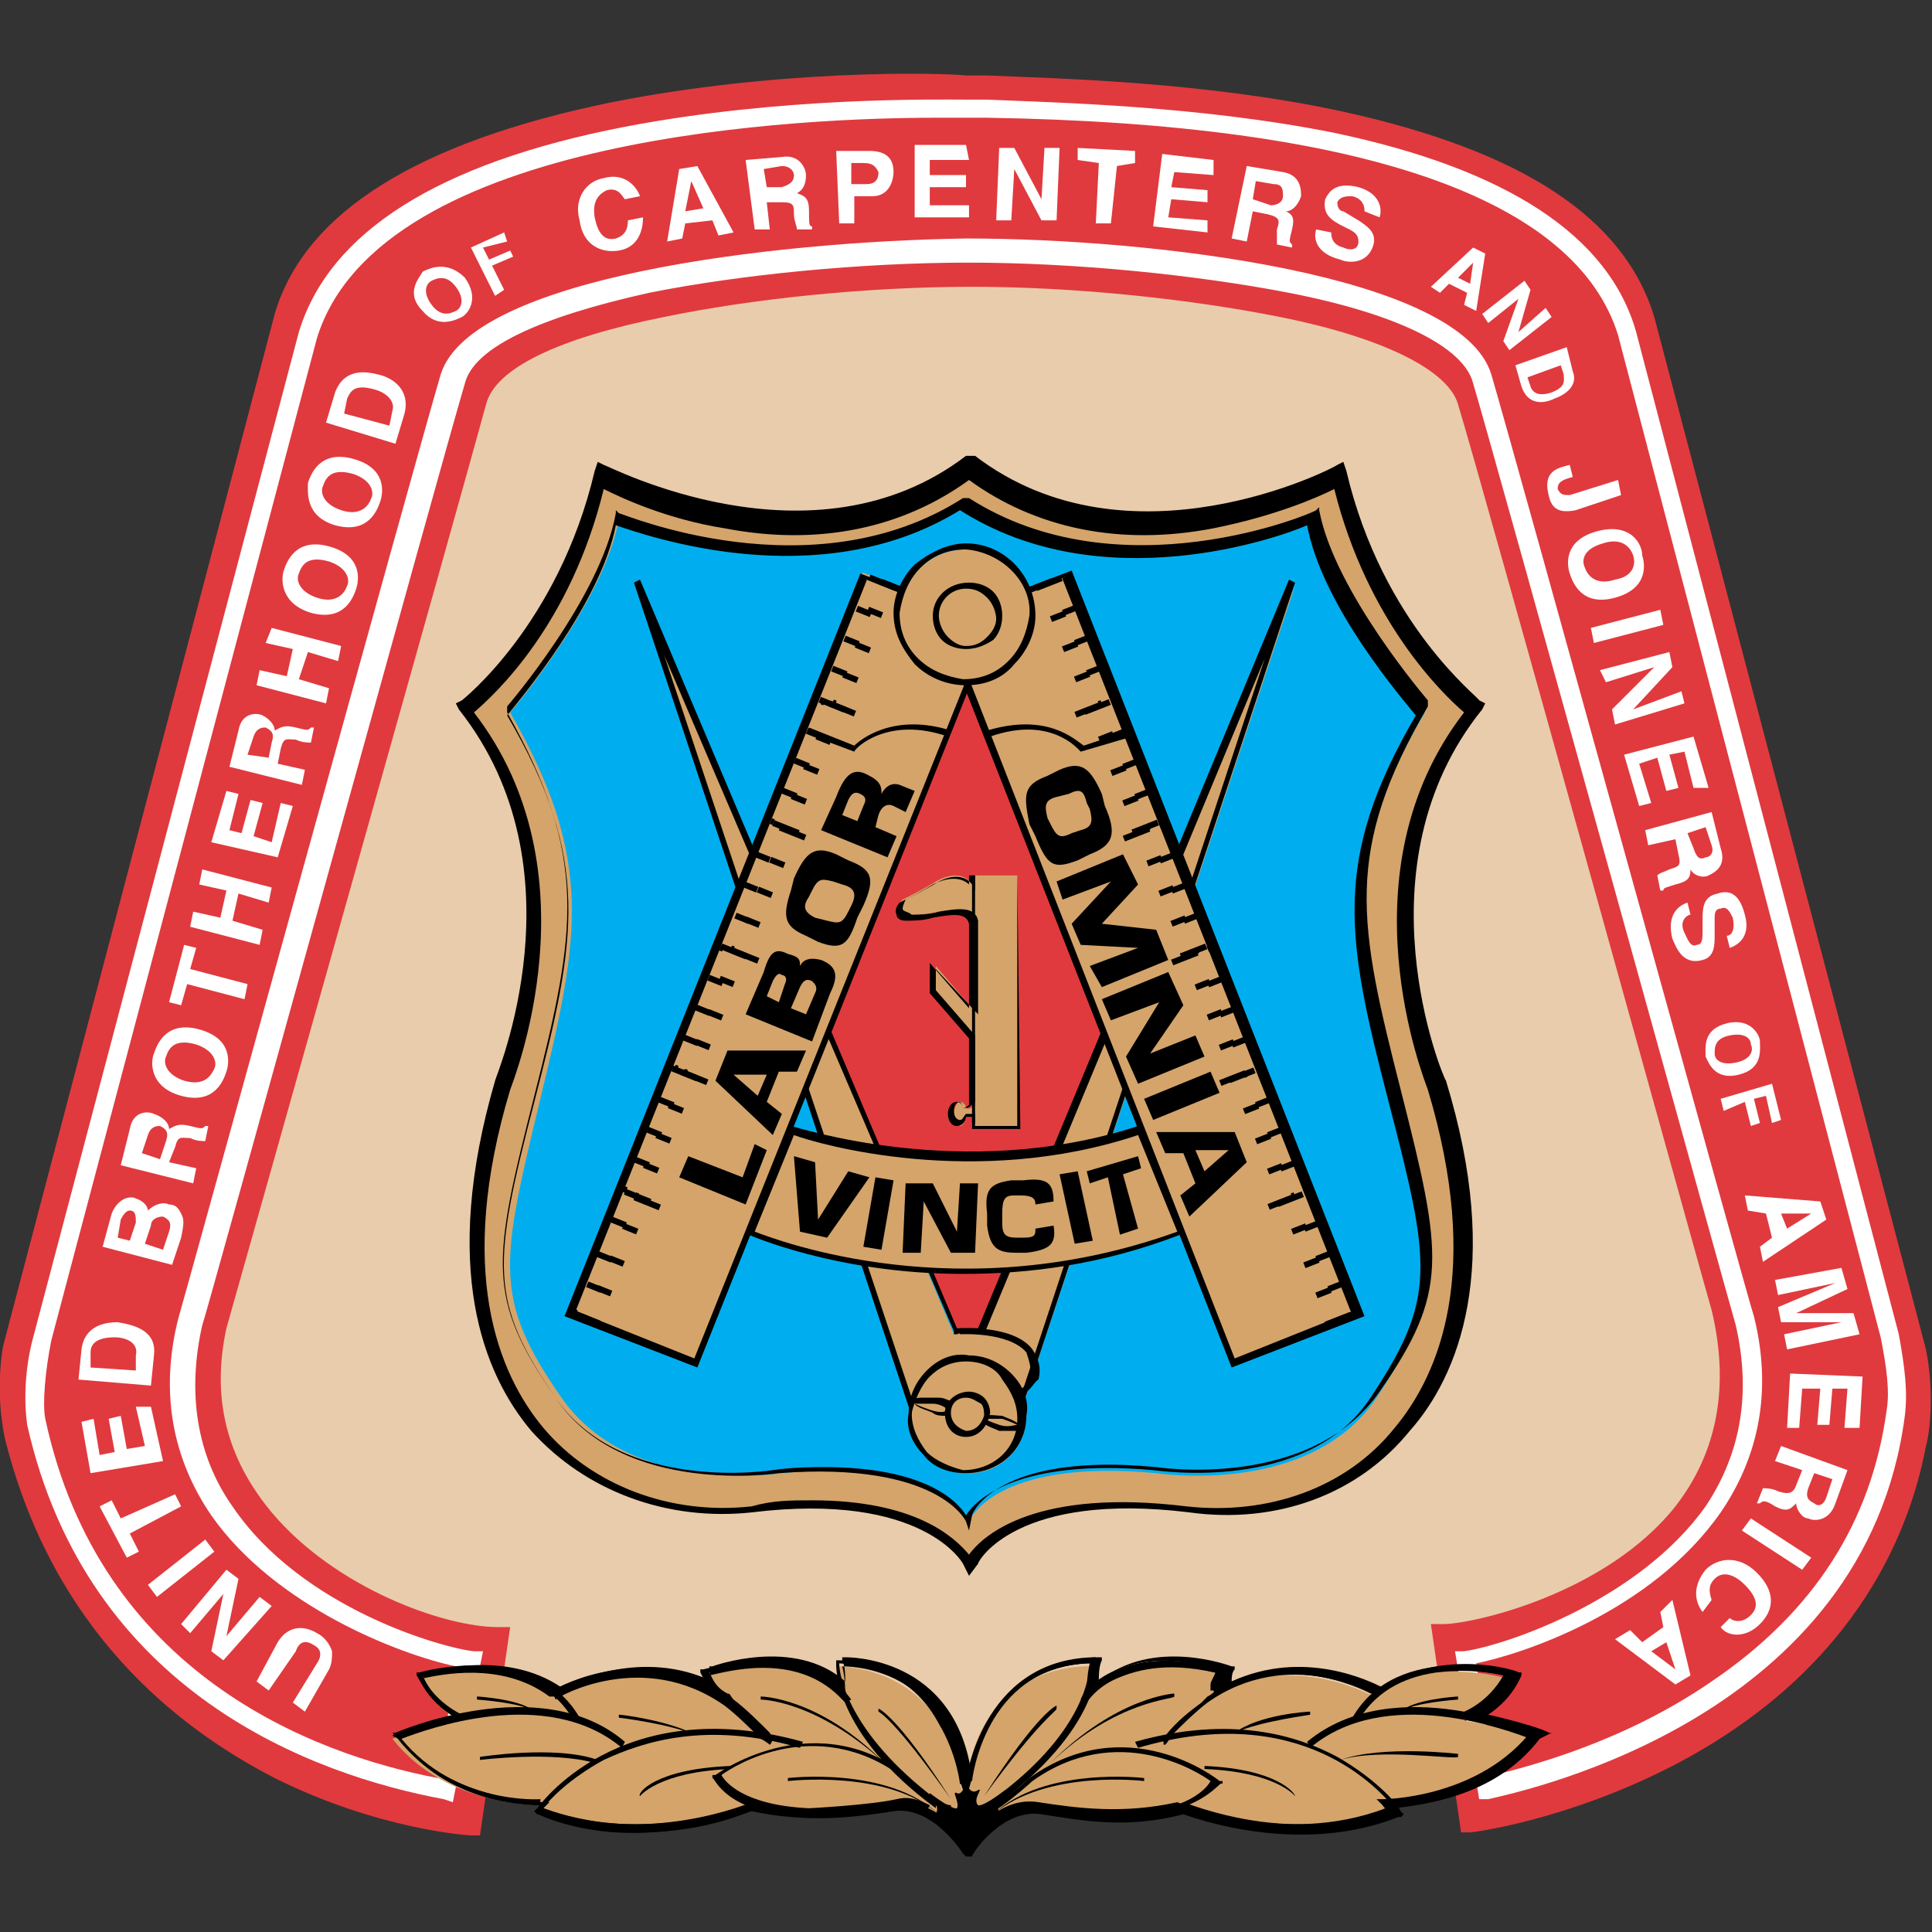 <?xml version="1.0" encoding="UTF-8"?> <svg xmlns="http://www.w3.org/2000/svg" xmlns:xlink="http://www.w3.org/1999/xlink" version="1.1" id="Layer_1" x="0px" y="0px" viewBox="0 0 64 64" style="enable-background:new 0 0 64 64;" xml:space="preserve"><rect x="0" y="0" width="64" height="64" fill="#333333" stroke="none"/> <style type="text/css"> .st0{fill:#E9CCAB;} .st1{fill:#FFFFFF;} .st2{fill:#E03A3E;} .st3{fill:#D4A46B;} .st4{fill:#00AEEF;} .st5{fill:none;} </style> <g> <g> <path class="st0" d="M27.7,58.5l4.4,1.6l5.1-1.6H49l0.4,1c0,0,11.2-0.8,13.7-12.6c0.1-0.6,0.1-1.4-0.2-2.6l-8.8-33.5 C51.8,3.4,35.3,3.4,32,3.3c-3.3-0.1-19.8,0-22.1,7.6L1.1,44.4c-0.3,1.2-0.3,2-0.2,2.6c2.6,11.8,13.6,12.4,13.6,12.4l0.4-1 L27.7,58.5z"></path> <path class="st1" d="M32.1,60.2l-4.4-1.6H15l-0.4,1h-0.1c0,0-2.8-0.2-5.9-1.8C5.8,56.2,2.1,53.2,0.8,47c-0.1-0.6-0.1-1.4,0.2-2.6 l8.8-33.5C12.3,2.7,31.2,3.2,32,3.2c0.2,0,0.4,0,0.7,0c2.3,0.1,7,0.2,11.6,1.1c5.7,1.2,9,3.4,10,6.5L63,44.4 c0.3,1.2,0.3,2,0.2,2.6c-1.3,6.1-5,9.2-7.9,10.8c-3.1,1.7-5.9,1.9-5.9,1.9h-0.1l-0.4-1H37.2L32.1,60.2z M14.9,58.3L14.9,58.3h12.9 l0,0l4.3,1.6l5.1-1.5h11.9l0.4,1c0.5,0,3-0.4,5.8-1.8C58.1,56.1,61.7,53,63,47c0.1-0.6,0.1-1.3-0.2-2.5L54,10.9 c-0.9-3-4.2-5.1-9.8-6.3c-4.5-1-9.3-1.1-11.5-1.1c-0.3,0-0.5,0-0.7,0C31.2,3.5,12.5,3,10,11L1.2,44.5c-0.3,1.2-0.3,2-0.2,2.5 c1.3,6.1,4.9,9.1,7.7,10.6s5.3,1.7,5.7,1.8L14.9,58.3z"></path> </g> <g> <path class="st2" d="M32,9.1c6.4,0,15.6,1.3,16.4,4.1c0.7,2.6,8.4,30,8.4,30C58.9,51.9,49,54,47.7,54l0.9,6.2 c0,0,12.7-1.6,14.9-12.6c0.1-0.6,0.3-1.9,0-3l-9-34.2C52.2,2.8,35.4,2.9,32,2.8c-3.3-0.1-20.2,0-22.5,7.7l-9,34.2 c-0.3,1.2-0.1,2.4,0.1,3c2.9,11.7,14.9,12.6,14.9,12.6l0.9-6.2c-3,0.1-10.8-3.4-9.3-10.3c0,0,7.8-28,8.6-30.6 C16.4,10.4,25.6,9.2,32,9.1z"></path> <path class="st2" d="M48.4,60.7l-1-6.9h0.4c1,0,5.4-1,7.7-3.9c1.4-1.8,1.8-4,1.2-6.5c-0.1-0.3-7.6-27.4-8.4-30 c-0.3-1.1-2.4-2.2-5.9-2.9c-3-0.6-6.8-1-10.2-1c-3.5,0-7.3,0.4-10.2,1c-3.5,0.7-5.6,1.7-5.9,2.9C15.4,16,7.7,43.3,7.5,44 c-0.5,2.3,0,4.3,1.5,6.1c2.1,2.5,5.7,3.8,7.5,3.8h0.4l-1,6.9h-0.3c-0.1,0-3.1-0.2-6.5-1.9C5.8,57.2,1.8,54,0.2,47.8 c-0.2-0.8-0.3-2-0.1-3.2l9-34.2c1-3.4,4.8-5.7,11.1-7C25.7,2.3,31,2.4,32,2.5c0.2,0,0.4,0,0.7,0c2.3,0.1,7.2,0.2,11.8,1.2 c5.9,1.3,9.3,3.5,10.3,6.8l9,34.2c0.3,1.5,0.1,2.9,0,3.2c-0.6,3.2-2.6,7.6-8.4,10.6c-3.5,1.8-6.6,2.2-6.7,2.2H48.4z M30.9,3.1 c-4.2,0-19,0.5-21.2,7.5l-9,34.2c-0.2,1-0.1,2.2,0.1,2.9c1.2,4.8,4,8.3,8.4,10.5c2.7,1.3,5.2,1.7,6,1.8l0.9-5.6 c-2-0.1-5.4-1.4-7.6-4c-1.6-1.9-2.1-4.2-1.6-6.6l0,0c0.1-0.3,7.8-28,8.6-30.6C16.2,10,25.8,8.9,32,8.8v0.3V8.8 c3.5,0,7.4,0.4,10.4,1c3.8,0.8,5.9,1.9,6.4,3.3c0.7,2.6,8.3,29.8,8.4,30c0.7,2.8,0.2,5.1-1.3,7.1c-2.3,2.9-6.3,3.9-7.8,4.1 l0.9,5.6c0.9-0.1,3.5-0.7,6.3-2.1c4.5-2.3,7.2-5.7,8.1-10.2c0.1-0.7,0.2-1.9,0-2.9l-9-34.2C53,5.8,45.7,3.3,32.8,3 c-0.3,0-0.5,0-0.7,0C31.9,3.1,31.5,3.1,30.9,3.1z"></path> </g> <path class="st1" d="M15,59.7l-0.3-0.1c-4.3-0.8-11.8-3.5-13.8-12.4c-0.1-0.7-0.1-1.8,0.2-2.9L9.9,11c1-3.3,4.6-5.6,10.8-6.8 C25.9,3.2,31,3.3,32,3.3c0.2,0,0.4,0,0.7,0c2.3,0.1,7,0.2,11.5,1.1c5.7,1.2,9.1,3.4,10,6.6l8.7,33.2c0.2,1.1,0.3,1.9,0.2,2.7 c-1.3,10-12.5,12.4-13.8,12.7l-0.3,0l-0.8-4.9h0.3c1.4-0.2,5.8-1.7,8-4.8c1.2-1.8,1.5-3.8,1-6c-0.1-0.3-7.9-28.5-8.7-31.2 c-0.3-1.2-2.5-2.3-6.1-3c-3.1-0.6-7.1-1-10.6-1c-3.6,0-7.6,0.4-10.6,1c-3.6,0.8-5.8,1.8-6.1,3c-0.8,2.7-8.6,31-8.7,31.2 c-0.5,2.2-0.2,4.3,1,6c2.3,3.4,7,4.7,8,4.8H16L15,59.7z M31,3.9c-4.1,0-18.4,0.5-20.5,7.3L1.7,44.4c-0.2,1-0.3,2.1-0.2,2.6 c1.8,8.4,8.8,11.1,13,11.9l0.6-3.7c-1.9-0.4-6-2-8.1-5c-1.3-1.9-1.7-4.1-1.1-6.5c0.1-0.3,7.9-28.6,8.7-31.3C15.6,9.2,25.5,8,32,7.9 c6.2,0,16.4,1.2,17.4,4.5c0.8,2.7,8.6,31,8.7,31.2c0.6,2.4,0.2,4.6-1.1,6.5c-2.3,3.3-6.6,4.7-8.1,5l0.6,3.7 c1.2-0.3,4.3-1.1,7.2-3.1c3.4-2.3,5.3-5.3,5.8-9c0.1-0.6,0-1.4-0.2-2.4l-8.7-33.2c-1.4-4.5-8.4-7-20.9-7.2c-0.3,0-0.5,0-0.7,0 C31.9,3.9,31.5,3.9,31,3.9z"></path> <path class="st1" d="M9.2,54.4c0.3-0.5,0.8-0.6,1.3-0.3c0.2,0.1,0.4,0.3,0.5,0.6c0,0.2,0,0.4-0.1,0.6l-0.8,1.4l-0.4-0.3l0.8-1.3 c0.2-0.3,0.1-0.5-0.1-0.6c-0.3-0.2-0.5-0.1-0.6,0.2L8.9,56l-0.4-0.3L9.2,54.4z"></path> <path class="st1" d="M6.3,54.1L6,53.8L7.5,52l0.4,0.3l-0.4,1.9l0,0l1.1-1.3L9,53.2L7.4,55L7,54.7l0.4-1.9l0,0L6.3,54.1z"></path> <path class="st1" d="M6.8,51l0.3,0.4l-1.9,1.5l-0.3-0.4L6.8,51z"></path> <path class="st1" d="M5.8,49.5L6,49.9l-1.7,0.9l0.3,0.6l-0.4,0.2l-0.9-1.7l0.4-0.2L4,50.3L5.8,49.5z"></path> <path class="st1" d="M3.1,47l0.2,1.2l0.5-0.1L3.6,47L4,46.9L4.2,48l0.6-0.1l-0.3-1.3l0.5,0l0.4,1.8L3,48.8l-0.3-1.7L3.1,47z"></path> <path class="st1" d="M3,45.3v-0.5c0-0.2,0.1-0.5,0.8-0.5c0.4,0,0.8,0.2,0.7,0.6v0.5L3,45.3z M5,45.9l0.1-1c0.1-0.8-0.6-1-1.2-1.1 c-0.4,0-1.1,0.1-1.2,0.9l-0.1,1L5,45.9z"></path> <path class="st1" d="M4.8,41.2L5,40.6c0-0.2,0.2-0.3,0.4-0.3c0.2,0.1,0.3,0.2,0.2,0.5l-0.2,0.6L4.8,41.2z M5.7,41.9L6,41 c0.1-0.5,0.1-0.6,0-0.8s-0.2-0.3-0.4-0.3c-0.2-0.1-0.5,0-0.7,0.2c0-0.1-0.1-0.3-0.4-0.4c-0.2-0.1-0.6,0-0.8,0.5l-0.3,1.1L5.7,41.9z M3.9,41L4,40.4c0.1-0.2,0.2-0.3,0.3-0.3c0.2,0,0.2,0.2,0.2,0.4l-0.2,0.6L3.9,41z"></path> <path class="st1" d="M5.3,38.4l-0.6-0.2l0.2-0.6c0.1-0.3,0.3-0.3,0.4-0.3c0.2,0.1,0.3,0.2,0.2,0.5L5.3,38.4z M6.4,39.2l0.1-0.5 l-0.9-0.2L5.8,38c0.1-0.4,0.2-0.3,0.5-0.3c0.2,0.1,0.4,0.1,0.5,0.1l0.1-0.5H6.8c-0.1,0.1-0.1,0.1-0.5,0s-0.5,0-0.7,0.1 c0-0.2-0.2-0.4-0.5-0.5c-0.2-0.1-0.7-0.1-0.8,0.5L4,38.6L6.4,39.2z"></path> <path class="st1" d="M6.1,35.8c-0.6-0.2-0.7-0.6-0.6-0.8c0.1-0.3,0.3-0.6,1-0.4c0.6,0.2,0.7,0.6,0.6,0.8S6.8,36,6.1,35.8z M6,36.3 c1.1,0.3,1.4-0.5,1.5-0.8s0.2-1.1-0.9-1.4c-1.1-0.3-1.4,0.5-1.5,0.8C5,35.1,4.9,36,6,36.3z"></path> <path class="st1" d="M8.2,32.6l-0.1,0.5l-1.9-0.5L6,33.3l-0.4-0.1l0.5-1.9l0.4,0.1l-0.2,0.7L8.2,32.6z"></path> <path class="st1" d="M7.7,30.5l1,0.3l-0.1,0.5l-2.3-0.6l0.1-0.5l0.9,0.2l0.2-0.9l-0.9-0.2l0.1-0.5L9,29.4l-0.1,0.5l-1-0.3L7.7,30.5 z"></path> <path class="st1" d="M7.9,26.3l-0.3,1.2L8,27.6l0.3-1.1l0.4,0.1l-0.3,1.1L9,27.9l0.3-1.3l0.4,0.1l-0.5,1.7L7,27.9l0.5-1.7L7.9,26.3 z"></path> <path class="st1" d="M8.9,25.1L8.2,25l0.2-0.6c0.1-0.3,0.3-0.3,0.4-0.3C9,24.2,9.1,24.3,9,24.6L8.9,25.1z M10,26l0.1-0.5l-0.9-0.2 l0.1-0.5c0.1-0.4,0.2-0.3,0.5-0.3c0.2,0.1,0.4,0.1,0.5,0.1l0.1-0.5h-0.1c-0.1,0.1-0.1,0.1-0.5,0s-0.5,0-0.7,0.1 c0-0.2-0.2-0.4-0.4-0.5S8,23.6,7.9,24.2l-0.3,1.2L10,26z"></path> <path class="st1" d="M9.9,22.5l1,0.3l-0.1,0.5l-2.3-0.6l0.1-0.5l0.9,0.2l0.2-0.9l-0.9-0.2L9,20.8l2.3,0.6l-0.1,0.5l-1-0.3L9.9,22.5 z"></path> <path class="st1" d="M10.5,19.8c-0.6-0.2-0.7-0.6-0.6-0.8c0.1-0.3,0.3-0.6,1-0.4c0.6,0.2,0.7,0.6,0.6,0.8 C11.4,19.7,11.1,20,10.5,19.8z M10.3,20.3c1.1,0.3,1.4-0.5,1.5-0.8s0.2-1.1-0.9-1.4s-1.4,0.5-1.5,0.8C9.3,19.2,9.3,20,10.3,20.3z"></path> <path class="st1" d="M11.3,16.9c-0.6-0.2-0.7-0.6-0.6-0.8c0.1-0.3,0.3-0.6,1-0.4c0.6,0.2,0.7,0.6,0.6,0.8 C12.2,16.8,11.9,17.1,11.3,16.9z M11.1,17.4c1.1,0.3,1.4-0.5,1.5-0.8s0.2-1.1-0.9-1.4c-1.1-0.3-1.4,0.5-1.5,0.8 C10.2,16.3,10.1,17.1,11.1,17.4z"></path> <path class="st1" d="M11.4,13.7l0.1-0.5c0.1-0.2,0.2-0.5,0.9-0.3c0.4,0.1,0.7,0.4,0.6,0.7l-0.1,0.5L11.4,13.7z M13.1,14.7l0.3-1 c0.2-0.8-0.4-1.2-0.9-1.3c-0.4-0.1-1.1-0.2-1.4,0.6l-0.3,1L13.1,14.7z"></path> <path class="st1" d="M14.3,10.1c-0.3-0.4-0.2-0.7,0-0.8s0.5-0.2,0.8,0.2s0.2,0.7,0,0.8C14.9,10.4,14.6,10.5,14.3,10.1z M14,10.3 c0.5,0.6,1.1,0.3,1.3,0.2s0.6-0.6,0.1-1.3C14.8,8.6,14.2,8.9,14,9C13.9,9.2,13.4,9.7,14,10.3z"></path> <path class="st1" d="M16.7,9.6l-0.3,0.2l-0.8-1.6l1.1-0.5L16.8,8L16,8.2l0.2,0.4l0.7-0.3L17,8.5l-0.7,0.3L16.7,9.6z"></path> <path class="st1" d="M20.7,6.6c-0.1-0.1-0.2-0.4-0.6-0.3c-0.2,0.1-0.5,0.3-0.4,0.9C19.8,7.7,20,8,20.4,7.9c0.3-0.1,0.4-0.3,0.4-0.6 l0.5-0.1c0,0.5-0.2,1-0.8,1.1c-0.6,0.1-1.2-0.2-1.3-1C19,6.6,19.4,6,20,5.9c0.7-0.2,1.1,0.3,1.2,0.6L20.7,6.6z"></path> <path class="st1" d="M22.9,6L22.9,6l0.4,0.9L22.7,7L22.9,6z M22.7,7.4l0.9-0.1l0.2,0.5l0.5-0.1l-1.2-2.2l-0.6,0.1L22.1,8l0.5-0.1 L22.7,7.4z"></path> <path class="st1" d="M25.4,6.2l-0.1-0.6l0.6-0.1c0.3,0,0.4,0.2,0.4,0.3c0,0.2-0.1,0.3-0.4,0.4L25.4,6.2z M25,7.6h0.5l-0.1-0.9h0.5 c0.4,0,0.4,0.1,0.4,0.4c0,0.2,0.1,0.4,0.1,0.5h0.5V7.5c-0.1,0-0.1-0.1-0.1-0.5s-0.1-0.5-0.4-0.6c0.2-0.1,0.3-0.3,0.3-0.6 c0-0.2-0.2-0.7-0.8-0.6l-1.2,0.1L25,7.6z"></path> <path class="st1" d="M28.2,6.1V5.4h0.4c0.3,0,0.4,0.1,0.5,0.3c0,0.1,0,0.4-0.4,0.4L28.2,6.1z M28.3,6.5h0.6c0.6,0,0.7-0.6,0.7-0.8 c0-0.5-0.3-0.7-0.8-0.7h-1.1l0.1,2.4h0.5L28.3,6.5z"></path> <path class="st1" d="M32.1,5.3h-1.3v0.5H32v0.4h-1.2v0.6h1.3v0.4h-1.8V4.8H32L32.1,5.3z"></path> <path class="st1" d="M34.6,4.9h0.5L35,7.3h-0.5l-0.9-1.7l0,0l-0.1,1.7H33l0.1-2.4h0.5l0.9,1.7l0,0L34.6,4.9z"></path> <path class="st1" d="M36.8,7.4h-0.5l0.1-2l-0.7-0.1V4.9L37.6,5v0.4L37,5.5L36.8,7.4z"></path> <path class="st1" d="M40.2,5.8l-1.3-0.1l-0.1,0.5L40,6.3v0.4l-1.2-0.1l-0.1,0.6L40,7.3v0.4l-1.8-0.2l0.3-2.4l1.7,0.2V5.8z"></path> <path class="st1" d="M41.5,6.6L41.6,6l0.6,0.1c0.3,0,0.3,0.2,0.3,0.4c0,0.2-0.2,0.3-0.4,0.3L41.5,6.6z M40.8,7.9L41.3,8l0.2-1 L42,7.1c0.4,0.1,0.4,0.2,0.3,0.5c0,0.2,0,0.4,0,0.5l0.5,0.1V8.1c-0.1-0.1-0.1-0.1,0-0.5c0.1-0.4,0-0.5-0.2-0.6 c0.2,0,0.4-0.2,0.5-0.5c0-0.2,0-0.7-0.6-0.8l-1.2-0.2L40.8,7.9z"></path> <path class="st1" d="M44.1,7.7c0,0.1,0,0.4,0.4,0.5C44.7,8.3,45,8.3,45,8c0-0.2-0.1-0.3-0.3-0.4l-0.2-0.1c-0.4-0.2-0.7-0.4-0.6-0.9 C44,6.4,44.2,6,45,6.2c0.7,0.2,0.8,0.7,0.7,1L45.2,7c0-0.1,0-0.4-0.4-0.5c-0.2,0-0.4,0-0.5,0.2c0,0.2,0.1,0.3,0.2,0.3L45,7.3 c0.3,0.2,0.6,0.4,0.5,0.8c-0.2,0.7-0.9,0.6-1.1,0.5c-0.8-0.2-0.9-0.7-0.8-1L44.1,7.7z"></path> <path class="st1" d="M48.8,8.7L48.8,8.7l-0.1,0.7l-0.4-0.2L48.8,8.7z M48,9.4l0.6,0.3l-0.1,0.4l0.4,0.2l0.3-1.9l-0.4-0.2l-1.4,1.3 l0.3,0.2L48,9.4z"></path> <path class="st1" d="M51.2,10.2l0.2,0.3L50,11.6l-0.2-0.3l0.5-1.4l0,0l-1,0.8l-0.2-0.3l1.4-1.1l0.2,0.3L50.3,11l0,0L51.2,10.2z"></path> <path class="st1" d="M51.7,12.1l0.1,0.3c0,0.2,0.1,0.4-0.4,0.6c-0.3,0.1-0.6,0.1-0.7-0.2l-0.1-0.3L51.7,12.1z M50.2,12.1l0.2,0.7 c0.2,0.6,0.7,0.6,1.1,0.4c0.3-0.1,0.8-0.4,0.6-0.9l-0.2-0.8L50.2,12.1z"></path> <path class="st1" d="M52.2,16.9c-0.5,0.1-0.8,0-0.9-0.5c-0.2-0.8,0.3-0.9,0.7-1l0.1,0.4c-0.4,0.1-0.5,0.2-0.5,0.4 c0.1,0.2,0.2,0.2,0.4,0.2l1.6-0.5l0.1,0.5L52.2,16.9z"></path> <path class="st1" d="M53.1,18c0.6-0.2,0.9,0.1,1,0.4s0,0.7-0.6,0.8c-0.6,0.2-0.9-0.1-1-0.4C52.4,18.6,52.4,18.2,53.1,18z M52.9,17.6c-1.1,0.3-1,1.1-0.9,1.4s0.4,1.1,1.5,0.8c1.1-0.3,1-1.1,0.9-1.4C54.4,18,54,17.3,52.9,17.6z"></path> <path class="st1" d="M52.8,21.3l-0.1-0.5l2.3-0.6l0.1,0.5L52.8,21.3z"></path> <path class="st1" d="M55.7,22.9l0.1,0.4L53.5,24l-0.1-0.5l1.4-1.4l0,0l-1.6,0.5L53,22.2l2.3-0.6l0.1,0.5l-1.3,1.4l0,0L55.7,22.9z"></path> <path class="st1" d="M56.1,26.1l-0.3-1.2L55.3,25l0.3,1.1l-0.4,0.1l-0.3-1.1l-0.6,0.2l0.4,1.3l-0.4,0.1L53.8,25l2.3-0.6l0.5,1.7 H56.1z"></path> <path class="st1" d="M55.9,27.6l0.6-0.2l0.2,0.6c0.1,0.3-0.1,0.4-0.2,0.4c-0.2,0.1-0.3,0-0.4-0.3L55.9,27.6z M54.5,27.5l0.1,0.5 l0.9-0.2l0.1,0.5c0.1,0.4,0,0.4-0.3,0.5c-0.2,0.1-0.3,0.1-0.4,0.2l0.1,0.5h0.1c0-0.1,0.1-0.1,0.4-0.2c0.4-0.1,0.5-0.2,0.5-0.5 c0.1,0.2,0.4,0.3,0.6,0.2c0.2-0.1,0.6-0.3,0.4-0.9l-0.3-1.2L54.5,27.5z"></path> <path class="st1" d="M56,30.3c-0.1,0-0.4,0.2-0.2,0.6c0.1,0.2,0.2,0.5,0.4,0.4c0.2,0,0.2-0.2,0.2-0.5v-0.3c0-0.4,0-0.8,0.5-0.9 c0.3-0.1,0.7-0.1,0.9,0.7c0.2,0.7-0.2,1-0.5,1.1L57.2,31c0.1,0,0.3-0.1,0.2-0.6c-0.1-0.2-0.2-0.4-0.4-0.3c-0.2,0-0.2,0.2-0.2,0.3 V31c0,0.3,0,0.7-0.4,0.8c-0.7,0.2-0.9-0.5-1-0.7c-0.2-0.8,0.2-1.1,0.5-1.2L56,30.3z"></path> <path class="st1" d="M57.3,34.3c0.5-0.1,0.7,0.1,0.7,0.3c0.1,0.2,0,0.5-0.5,0.6s-0.7-0.1-0.7-0.3C56.8,34.7,56.8,34.4,57.3,34.3z M57.2,33.9c-0.8,0.2-0.7,0.8-0.7,1.1c0.1,0.2,0.3,0.8,1.1,0.6s0.7-0.8,0.7-1.1C58.3,34.3,58,33.7,57.2,33.9z"></path> <path class="st1" d="M57.1,36.8L57,36.4l1.7-0.5l0.3,1.2l-0.3,0.1l-0.2-0.9l-0.4,0.1l0.2,0.8L58,37.3l-0.2-0.8L57.1,36.8z"></path> <path class="st1" d="M60,40.2L60,40.2l-0.8,0.5L59,40.2H60z M58.5,40.2l0.2,0.8l-0.4,0.3l0.1,0.5l2.1-1.4l-0.2-0.6l-2.5-0.2 l0.1,0.5L58.5,40.2z"></path> <path class="st1" d="M59.2,44.7l-0.1-0.5l1.9-0.4l0,0h-2l-0.1-0.5l1.9-0.8l0,0l-1.9,0.4l-0.1-0.5L61,42l0.2,0.7l-1.7,0.8l0,0h1.9 l0.2,0.7L59.2,44.7z"></path> <path class="st1" d="M61.1,47.3l0.1-1.3h-0.5l-0.1,1.2h-0.4l0.1-1.2h-0.6l-0.1,1.3h-0.4l0.1-1.8l2.4,0.1l-0.1,1.7H61.1z"></path> <path class="st1" d="M60.1,48.8l0.6,0.2l-0.2,0.6c-0.1,0.3-0.3,0.3-0.4,0.2c-0.2-0.1-0.3-0.2-0.2-0.5L60.1,48.8z M59,47.9l-0.2,0.5 l0.9,0.3l-0.2,0.5c-0.1,0.3-0.3,0.3-0.6,0.2c-0.2-0.1-0.4-0.1-0.5-0.1l-0.2,0.5h0.1c0.1-0.1,0.2-0.1,0.5,0.1 c0.4,0.2,0.5,0.1,0.7-0.1c0,0.2,0.2,0.5,0.4,0.5c0.2,0.1,0.7,0.1,0.9-0.5l0.4-1.1L59,47.9z"></path> <path class="st1" d="M57.7,50.7l0.3-0.4l2,1.3L59.7,52L57.7,50.7z"></path> <path class="st1" d="M57.3,53.6c0.1,0.1,0.4,0.2,0.7-0.1c0.2-0.2,0.3-0.5-0.2-1c-0.3-0.3-0.7-0.5-1-0.2c-0.2,0.2-0.2,0.4-0.1,0.7 l-0.3,0.4c-0.3-0.4-0.3-0.9,0.1-1.4c0.4-0.4,1.1-0.5,1.7,0.1c0.6,0.6,0.6,1.2,0.1,1.7s-1.1,0.4-1.3,0.1L57.3,53.6z"></path> <path class="st1" d="M55.5,55.3L55.5,55.3l-0.8-0.6l0.5-0.3L55.5,55.3z M55.1,53.9l-0.7,0.5L54,54l-0.5,0.3l2,1.5l0.5-0.3L55.4,53 L55,53.4L55.1,53.9z"></path> <g> <path class="st3" d="M32.1,51.8c0,0,1.2-2.5,7.2-1.8c5.3,0.6,11.4-3.7,8.2-14.1c0,0-3.1-7.1,1.3-12.5c0,0-3.2-2.5-4.5-7.7 c0,0-7,3.7-12.2-0.3l0,0c-5.2,4.1-12.2,0.3-12.2,0.3c-1.3,5.2-4.5,7.7-4.5,7.7c4.3,5.4,1.3,12.5,1.3,12.5 c-3.2,10.4,2.9,14.7,8.2,14.1C30.8,49.3,32.1,51.8,32.1,51.8z"></path> <path d="M32.1,52.2l-0.2-0.4c0,0-1.3-2.4-7-1.7c-2.8,0.3-5.5-0.7-7.3-2.7c-1.6-1.9-3-5.4-1.2-11.6l0,0c0-0.1,3-7-1.2-12.3 l-0.1-0.2l0.2-0.1c0,0,3.2-2.5,4.4-7.6l0.1-0.3l0.2,0.1c0.1,0,6.9,3.6,12-0.3h0.1h0.1h0.1c5.1,3.9,11.9,0.4,12,0.3l0.2-0.1 l0.1,0.3c1.2,5.1,4.4,7.5,4.4,7.6l0.2,0.1l-0.1,0.2c-4.2,5.2-1.3,12.2-1.2,12.3l0,0c1.9,6.2,0.4,9.8-1.2,11.6 c-1.7,2.1-4.4,3.1-7.3,2.7c-5.7-0.7-7,1.6-7,1.7L32.1,52.2z M26.9,49.7c3.4,0,4.7,1.2,5.2,1.8c0.5-0.7,2.3-2.2,7.2-1.6 c2.7,0.3,5.3-0.6,6.9-2.6c1.5-1.8,2.9-5.2,1.1-11.2c-0.1-0.3-2.9-7.2,1.2-12.5c-0.7-0.6-3.2-3-4.3-7.4c-0.6,0.3-2,0.9-4,1.3 c-3.1,0.6-5.9,0-8.1-1.6c-2.2,1.6-5,2.2-8.1,1.6c-1.9-0.3-3.4-1-4-1.3c-1.1,4.5-3.6,6.8-4.3,7.4c4.1,5.3,1.3,12.2,1.2,12.5 c-1.8,6-0.4,9.4,1.1,11.2c1.6,1.9,4.2,2.9,6.9,2.6C25.6,49.7,26.2,49.7,26.9,49.7z"></path> </g> <g> <path class="st4" d="M32.1,50.4c0,0,0.8-2.1,6.2-1.6c0,0,5.1,0.8,7.3-2.5s2-4.5,0.7-9.9c-1.4-5.4-1.9-8,0.9-12.8 c0,0-3.1-3.6-3.6-6.4c0,0-6.4,2.8-11.6-0.5c-5.1,3.2-11.5,0.5-11.5,0.5c-0.5,2.8-3.6,6.4-3.6,6.4c2.8,4.9,2.3,7.4,1,12.8 s-1.6,6.6,0.7,9.9c2.3,3.3,7.3,2.5,7.3,2.5C31.2,48.3,32.1,50.4,32.1,50.4z"></path> <path d="M32.1,50.7L32,50.4c0,0-0.9-2-6.2-1.6c0,0-5.2,0.8-7.4-2.5c-2.3-3.3-2.1-4.5-0.7-10s1.8-7.9-0.9-12.7v-0.1v-0.1 c0,0,3.1-3.6,3.6-6.4v-0.1l0.1,0.1c0.1,0,6.4,2.7,11.4-0.5H32h0.1c5,3.2,11.4,0.5,11.5,0.4l0.1-0.1v0.1c0.5,2.7,3.6,6.3,3.6,6.3 v0.1v0.1c-2.8,4.8-2.3,7.2-0.9,12.7c1.4,5.5,1.6,6.7-0.7,10s-7.4,2.5-7.4,2.5c-5.2-0.5-6.1,1.5-6.1,1.6L32.1,50.7z M27.3,48.6 c3.3,0,4.4,1.1,4.7,1.6c0.3-0.5,1.7-1.9,6.2-1.5c0.1,0,5.1,0.8,7.2-2.4c2.2-3.3,2-4.4,0.6-9.8s-1.9-8,0.9-12.8 c-0.4-0.5-3.1-3.6-3.6-6.3c-0.9,0.4-6.8,2.5-11.5-0.5c-4.7,2.9-10.5,0.8-11.4,0.5c-0.5,2.6-3.2,5.8-3.6,6.3 c2.8,4.8,2.3,7.4,0.9,12.8s-1.5,6.6,0.7,9.8s7.2,2.4,7.2,2.4C26.3,48.6,26.9,48.6,27.3,48.6z"></path> </g> <polygon class="st2" points="31.9,22.6 27.3,34.2 31.8,44.5 32.3,44.5 36.7,34.4 "></polygon> <g> <path class="st3" d="M21.1,19.3l9.2,27.5h3.5l9.1-27.4L32.5,44.2c0,0-0.6-0.1-0.9,0L21.1,19.3z"></path> <path d="M30.2,46.9L21,19.3l0.2-0.1L31.7,44c0.2,0,0.6,0,0.7,0l10.3-24.8l0.2,0.1l-9.1,27.5L30.2,46.9z M22,21.7l8.3,24.9h3.4 l8.2-24.8l-9.3,22.4h-0.1c-0.2,0-0.6-0.1-0.8,0h-0.1v-0.1L22,21.7z"></path> </g> <g> <rect x="12.7" y="29.8" transform="matrix(0.37 -0.929 0.929 0.37 -13.53 44.173)" class="st3" width="26.3" height="4.5"></rect> <path d="M23.1,45.3l-4.4-1.7L28.5,19l4.4,1.7v0.1L23.1,45.3z M19,43.4l4,1.6l9.7-24.2l-4-1.6L19,43.4z"></path> </g> <g> <g> <g> <rect x="29.5" y="19" transform="matrix(0.372 -0.928 0.928 0.372 0.552 39.673)" width="0.2" height="0.9"></rect> <rect x="27.5" y="23.3" transform="matrix(0.371 -0.929 0.929 0.371 -4.3 40.264)" width="0.2" height="0.1"></rect> <rect x="28.1" y="22.2" transform="matrix(0.372 -0.928 0.928 0.372 -3.15 40.26)" width="0.2" height="0.5"></rect> <rect x="28.5" y="21.2" transform="matrix(0.372 -0.928 0.928 0.372 -1.961 40.013)" width="0.2" height="0.5"></rect> <rect x="28.9" y="20.1" transform="matrix(0.372 -0.928 0.928 0.372 -0.687 39.629)" width="0.2" height="0.5"></rect> </g> <g> <rect x="27.8" y="23" transform="matrix(0.372 -0.928 0.928 0.372 -4.237 40.641)" width="0.2" height="0.9"></rect> <rect x="25.9" y="27.4" transform="matrix(0.372 -0.928 0.928 0.372 -9.196 41.321)" width="0.2" height="0.1"></rect> <rect x="26.4" y="26.2" transform="matrix(0.372 -0.928 0.928 0.372 -7.939 41.219)" width="0.2" height="0.5"></rect> <rect x="26.8" y="25.2" transform="matrix(0.372 -0.928 0.928 0.372 -6.75 40.973)" width="0.2" height="0.5"></rect> <rect x="27.2" y="24.2" transform="matrix(0.372 -0.928 0.928 0.372 -5.561 40.728)" width="0.2" height="0.5"></rect> </g> </g> <g> <g> <rect x="26.2" y="27.1" transform="matrix(0.372 -0.928 0.928 0.372 -9.095 41.739)" width="0.2" height="0.9"></rect> <rect x="24.2" y="31.4" transform="matrix(0.372 -0.928 0.928 0.372 -13.967 42.285)" width="0.2" height="0.1"></rect> <rect x="24.8" y="30.3" transform="matrix(0.372 -0.928 0.928 0.372 -12.686 42.292)" width="0.2" height="0.5"></rect> <rect x="25.2" y="29.3" transform="matrix(0.372 -0.928 0.928 0.372 -11.497 42.046)" width="0.2" height="0.5"></rect> <rect x="25.6" y="28.3" transform="matrix(0.372 -0.928 0.928 0.372 -10.308 41.8)" width="0.2" height="0.5"></rect> </g> <g> <rect x="24.6" y="31.2" transform="matrix(0.372 -0.928 0.928 0.372 -13.858 42.809)" width="0.2" height="0.9"></rect> <rect x="22.6" y="35.5" transform="matrix(0.372 -0.928 0.928 0.372 -18.731 43.358)" width="0.2" height="0.1"></rect> <rect x="23.2" y="34.3" transform="matrix(0.372 -0.928 0.928 0.372 -17.452 43.372)" width="0.2" height="0.5"></rect> <rect x="23.6" y="33.3" transform="matrix(0.372 -0.928 0.928 0.372 -16.258 43.131)" width="0.2" height="0.5"></rect> <rect x="24" y="32.3" transform="matrix(0.372 -0.928 0.928 0.372 -15.098 42.768)" width="0.2" height="0.5"></rect> </g> </g> </g> <g> <rect x="35.9" y="18.9" transform="matrix(0.93 -0.367 0.367 0.93 -9.101 16.233)" class="st3" width="4.5" height="26.3"></rect> <path d="M40.8,45.3l-9.7-24.7l4.4-1.7l9.7,24.7L40.8,45.3z M31.4,20.7L40.9,45l4-1.6l-9.6-24.3L31.4,20.7z"></path> </g> <g> <g> <path class="st3" d="M32.2,33.4v-2.9l0,0c-0.2-0.7-1.4-0.1-2.1-0.2c-0.6-0.1-0.2-0.5-0.2-0.5c0.8-0.4,1.1-0.6,1.1-0.6 c0.9-0.5,1.2,0.1,1.2,0.1V29h1.5v8.4h-1.5V37H32c0,0.1-0.1,0.3-0.2,0.3s-0.2-0.2-0.2-0.4s0.1-0.4,0.2-0.4s0.2,0.1,0.2,0.2 c0,0,0.1,0.1,0.3-0.1v-2.2l0,0L31,32.9V32L32.2,33.4"></path> <path d="M33.8,37.4h-1.6V37H32c0,0.1-0.1,0.3-0.3,0.3c-0.2,0-0.3-0.2-0.3-0.4s0.1-0.4,0.3-0.4c0.1,0,0.2,0.1,0.2,0.2 c0,0,0.1,0,0.2-0.1v-2.2l-1.3-1.5v-1l1.3,1.5v-2.8c-0.1-0.4-0.6-0.3-1.2-0.2c-0.3,0.1-0.7,0.1-0.9,0.1c-0.2,0-0.3-0.1-0.3-0.2 c-0.1-0.2,0.1-0.4,0.1-0.4l0,0c0.8-0.4,1.1-0.6,1.1-0.6c0.6-0.3,1-0.2,1.2,0V29h1.6L33.8,37.4L33.8,37.4z M32.3,37.3h1.4V29h-1.4 v0.5l-0.1-0.2c0,0-0.3-0.5-1.1-0.1c0,0-0.3,0.2-1.1,0.6c0,0-0.1,0.2-0.1,0.3c0,0.1,0.2,0.1,0.3,0.2c0.2,0,0.6,0,0.9-0.1 c0.6-0.1,1.2-0.2,1.3,0.3l0,0l0,0v3.1L31,32.1v0.7l1.3,1.5l0,0l0,0v2.2l0,0c-0.1,0.1-0.2,0.2-0.3,0.2c-0.1,0-0.1,0-0.1,0l0,0 c0-0.1-0.1-0.2-0.1-0.2c-0.1,0-0.2,0.1-0.2,0.3s0.1,0.3,0.2,0.3s0.1-0.1,0.2-0.2l0,0h0.3V37.3z"></path> </g> </g> <g> <path class="st3" d="M39.1,40.8c-7.9,2.9-14.2,0-14.2,0l1.4-3.4c0,0,5.7,2,11.5,0L39.1,40.8z"></path> <path d="M31.9,42.2c-4.2,0-7.1-1.3-7.1-1.3h-0.1l1.4-3.6h0.1c0.1,0,5.7,1.9,11.5,0h0.1l1.4,3.6h-0.1 C36.5,41.9,34.1,42.2,31.9,42.2z M25,40.8c0.8,0.3,6.8,2.6,14,0l-1.3-3.2c-5.4,1.8-10.6,0.3-11.4,0L25,40.8z"></path> </g> <path d="M33.4,46.3c-0.2,0-0.3,0-0.5-0.1L33,46c0.9,0.3,1.1-0.3,1.1-0.3c0.1-0.3,0-0.6-0.1-0.9c-0.6-0.7-2.2-0.6-2.2-0.6V44 c0.1,0,1.8-0.1,2.4,0.7c0.2,0.3,0.3,0.6,0.2,1C34.2,45.8,34.1,46.3,33.4,46.3z"></path> <g> <ellipse class="st3" cx="32.1" cy="46.9" rx="1.9" ry="1.9"></ellipse> <path d="M32,48.8L32,48.8c-0.6,0-1.1-0.2-1.4-0.6c-0.4-0.4-0.6-0.9-0.5-1.4c0-0.5,0.2-1,0.6-1.4s0.9-0.6,1.4-0.5 c0.5,0,1,0.2,1.4,0.6c0.4,0.4,0.6,0.9,0.5,1.4C34,48,33.1,48.8,32,48.8z M32,45.1c-0.5,0-0.9,0.2-1.2,0.5 c-0.3,0.3-0.5,0.8-0.6,1.2c0,0.5,0.2,0.9,0.5,1.3c0.3,0.3,0.8,0.5,1.2,0.6c1,0,1.8-0.7,1.8-1.7c0-0.5-0.2-0.9-0.5-1.3 C33,45.3,32.5,45.1,32,45.1L32,45.1C32.1,45.1,32,45.1,32,45.1z"></path> </g> <path d="M27.1,40.4l1-1.6l0.7,0.2l-1.4,2l-0.9-0.2l-0.2-2.5l0.7,0.2L27.1,40.4z"></path> <path d="M29,39l0.6,0.1l-0.4,2.3l-0.6-0.1L29,39z"></path> <path d="M30.9,39.2l0.8,1.6l0.1-1.6h0.6l-0.1,2.3h-0.8l-0.9-1.7l-0.1,1.7h-0.6l0.1-2.3H30.9z"></path> <path d="M32.7,40.6v-0.4c-0.1-0.8,0.1-1,0.8-1.1h0.4c0.8-0.1,1,0.1,1,0.7l-0.6,0.1c0-0.2-0.1-0.3-0.5-0.3h-0.2 c-0.3,0-0.4,0.1-0.4,0.6v0.3c0,0.4,0.1,0.5,0.5,0.5h0.2c0.4,0,0.4-0.1,0.4-0.3l0.6-0.1c0.1,0.6-0.1,0.8-0.9,0.9h-0.3 C33.1,41.5,32.8,41.4,32.7,40.6z"></path> <path d="M35.1,38.9l0.6-0.1l0.5,2.3l-0.6,0.1L35.1,38.9z"></path> <path d="M37.8,38.7l-0.6,0.2l0.5,1.8l-0.6,0.2L36.7,39l-0.6,0.2L36,38.8l1.7-0.5L37.8,38.7z"></path> <g> <line class="st5" x1="28.7" y1="19.1" x2="19" y2="43.5"></line> <rect x="10.7" y="31.2" transform="matrix(0.37 -0.929 0.929 0.37 -14.109 41.876)" width="26.2" height="0.2"></rect> </g> <path d="M22.8,38.3l1.8,0.7l0.4-1.1l0.4,0.2l-0.7,1.8L22.5,39L22.8,38.3z"></path> <path d="M24.1,34.8h2.6l-0.3,0.7h-0.6l-0.4,1l0.5,0.4l-0.3,0.7l-1.9-1.8L24.1,34.8z M25.1,36.3l0.3-0.7h-1.1L25.1,36.3z"></path> <path d="M26.1,31.6c0.4,0.1,0.4,0.2,0.4,0.4c0.1-0.2,0.3-0.3,0.7-0.2c0.5,0.2,0.6,0.5,0.3,1.1l-0.6,1.6l-2.2-0.9l0.6-1.4 C25.5,31.5,25.7,31.4,26.1,31.6z M26,32.6c0.1-0.2,0-0.3-0.1-0.3c-0.1-0.1-0.2,0-0.3,0.2L25.4,33l0.4,0.2L26,32.6z M27,32.9 c0.1-0.2,0-0.3-0.1-0.4c-0.2-0.1-0.3,0-0.4,0.2l-0.3,0.7l0.5,0.2L27,32.9z"></path> <path d="M27.1,31.2L26.7,31c-0.7-0.3-0.8-0.6-0.5-1.5l0.1-0.4c0.4-0.9,0.7-1.1,1.4-0.8l0.4,0.2c0.8,0.3,0.9,0.6,0.5,1.5l-0.2,0.4 C28.1,31.3,27.9,31.5,27.1,31.2z M27,30.4l0.4,0.1c0.4,0.1,0.5,0.1,0.7-0.3l0.1-0.2c0.2-0.4,0.1-0.6-0.3-0.7l-0.3-0.1 c-0.4-0.1-0.5-0.1-0.7,0.3l-0.1,0.2C26.6,30,26.6,30.2,27,30.4z"></path> <path d="M29.6,26.7c-0.2-0.1-0.4,0-0.5,0.3L29,27.4l0.7,0.3l-0.3,0.7l-2.2-0.9l0.5-1.1c0.3-0.8,0.6-1,1.1-0.7 c0.4,0.2,0.4,0.4,0.4,0.6c0.1-0.2,0.3-0.4,0.6-0.3l0.5,0.2L30,26.9L29.6,26.7z M28.6,26.7c0.1-0.2,0.1-0.3-0.1-0.4s-0.3,0-0.4,0.2 L27.9,27l0.5,0.2L28.6,26.7z"></path> <path d="M28.3,24.9l-1.6-0.6l0.1-0.2l1.5,0.6c0.2-0.2,1.3-1.1,3.2-0.5l-0.1,0.2C29.4,23.7,28.3,24.8,28.3,24.9L28.3,24.9z"></path> <g> <g> <g> <rect x="29.1" y="18.9" transform="matrix(0.372 -0.928 0.928 0.372 0.4 39.195)" width="0.2" height="0.9"></rect> <rect x="27.1" y="23.2" transform="matrix(0.371 -0.929 0.929 0.371 -4.428 39.896)" width="0.2" height="0.1"></rect> <rect x="27.7" y="22" transform="matrix(0.372 -0.928 0.928 0.372 -3.187 39.762)" width="0.2" height="0.5"></rect> <rect x="28.1" y="21" transform="matrix(0.372 -0.928 0.928 0.372 -2.003 39.509)" width="0.2" height="0.5"></rect> <rect x="28.5" y="20" transform="matrix(0.372 -0.928 0.928 0.372 -0.814 39.263)" width="0.2" height="0.5"></rect> </g> <g> <rect x="27.5" y="22.9" transform="matrix(0.372 -0.928 0.928 0.372 -4.364 40.272)" width="0.2" height="0.9"></rect> <rect x="25.5" y="27.2" transform="matrix(0.372 -0.928 0.928 0.372 -9.229 40.837)" width="0.2" height="0.1"></rect> <rect x="26.1" y="26" transform="matrix(0.372 -0.928 0.928 0.372 -7.957 40.832)" width="0.2" height="0.5"></rect> <rect x="26.5" y="25" transform="matrix(0.372 -0.928 0.928 0.372 -6.768 40.581)" width="0.2" height="0.5"></rect> <rect x="26.9" y="24" transform="matrix(0.372 -0.928 0.928 0.372 -5.579 40.34)" width="0.2" height="0.5"></rect> </g> </g> <g> <g> <rect x="25.9" y="27" transform="matrix(0.372 -0.928 0.928 0.372 -9.112 41.346)" width="0.2" height="0.9"></rect> <rect x="23.8" y="31.3" transform="matrix(0.373 -0.928 0.928 0.373 -14.099 41.897)" width="0.2" height="0.1"></rect> <rect x="24.5" y="30.2" transform="matrix(0.372 -0.928 0.928 0.372 -12.814 41.924)" width="0.2" height="0.5"></rect> <rect x="24.8" y="29.1" transform="matrix(0.372 -0.928 0.928 0.372 -11.649 41.569)" width="0.2" height="0.5"></rect> <rect x="25.2" y="28.1" transform="matrix(0.372 -0.928 0.928 0.372 -10.46 41.323)" width="0.2" height="0.5"></rect> </g> <g> <rect x="24.2" y="31.1" transform="matrix(0.372 -0.928 0.928 0.372 -14.01 42.331)" width="0.2" height="0.9"></rect> <rect x="22.3" y="35.4" transform="matrix(0.371 -0.929 0.929 0.371 -18.848 43.041)" width="0.2" height="0.1"></rect> <rect x="22.8" y="34.2" transform="matrix(0.372 -0.928 0.928 0.372 -17.599 42.9)" width="0.2" height="0.5"></rect> <rect x="23.2" y="33.2" transform="matrix(0.372 -0.928 0.928 0.372 -16.415 42.648)" width="0.2" height="0.5"></rect> <rect x="23.6" y="32.2" transform="matrix(0.372 -0.928 0.928 0.372 -15.226 42.402)" width="0.2" height="0.5"></rect> </g> </g> </g> <rect x="22.6" y="35.1" transform="matrix(0.372 -0.928 0.928 0.372 -18.756 43.398)" width="0.2" height="0.9"></rect> <rect x="20.6" y="39.4" transform="matrix(0.371 -0.929 0.929 0.371 -23.621 44.002)" width="0.2" height="0.1"></rect> <rect x="21.2" y="38.2" transform="matrix(0.372 -0.928 0.928 0.372 -22.346 43.967)" width="0.2" height="0.5"></rect> <rect x="21.6" y="37.2" transform="matrix(0.372 -0.928 0.928 0.372 -21.161 43.715)" width="0.2" height="0.5"></rect> <rect x="22" y="36.2" transform="matrix(0.372 -0.928 0.928 0.372 -19.972 43.469)" width="0.2" height="0.5"></rect> <rect x="21" y="39.2" transform="matrix(0.372 -0.928 0.928 0.372 -23.523 44.476)" width="0.2" height="0.9"></rect> <rect x="19" y="43.4" transform="matrix(0.373 -0.928 0.928 0.373 -28.392 44.995)" width="0.2" height="0.1"></rect> <rect x="19.6" y="42.4" transform="matrix(0.372 -0.928 0.928 0.372 -27.222 45.053)" width="0.2" height="0.5"></rect> <rect x="19.9" y="41.4" transform="matrix(0.372 -0.928 0.928 0.372 -26.059 44.703)" width="0.2" height="0.5"></rect> <rect x="20.4" y="40.3" transform="matrix(0.372 -0.928 0.928 0.372 -24.761 44.434)" width="0.2" height="0.5"></rect> <rect x="19.3" y="43.2" transform="matrix(0.372 -0.928 0.928 0.372 -28.294 45.438)" width="0.2" height="0.9"></rect> <rect x="22.9" y="35.2" transform="matrix(0.372 -0.928 0.928 0.372 -18.628 43.766)" width="0.2" height="0.9"></rect> <rect x="21" y="39.6" transform="matrix(0.371 -0.929 0.929 0.371 -23.578 44.503)" width="0.2" height="0.1"></rect> <rect x="21.5" y="38.4" transform="matrix(0.372 -0.928 0.928 0.372 -22.332 44.353)" width="0.2" height="0.5"></rect> <rect x="21.9" y="37.4" transform="matrix(0.372 -0.928 0.928 0.372 -21.143 44.107)" width="0.2" height="0.5"></rect> <rect x="22.3" y="36.4" transform="matrix(0.372 -0.928 0.928 0.372 -19.954 43.861)" width="0.2" height="0.5"></rect> <rect x="21.3" y="39.4" transform="matrix(0.372 -0.928 0.928 0.372 -23.503 44.866)" width="0.2" height="0.9"></rect> <rect x="19.3" y="43.6" transform="matrix(0.372 -0.928 0.928 0.372 -28.374 45.411)" width="0.2" height="0.1"></rect> <rect x="19.9" y="42.5" transform="matrix(0.372 -0.928 0.928 0.372 -27.099 45.414)" width="0.2" height="0.5"></rect> <rect x="20.3" y="41.5" transform="matrix(0.372 -0.928 0.928 0.372 -25.905 45.175)" width="0.2" height="0.5"></rect> <rect x="20.8" y="40.5" transform="matrix(0.372 -0.928 0.928 0.372 -24.714 44.941)" width="0.2" height="0.5"></rect> <rect x="19.7" y="43.4" transform="matrix(0.372 -0.928 0.928 0.372 -28.251 45.94)" width="0.2" height="0.9"></rect> <g> <line class="st5" x1="44.9" y1="43.5" x2="35.3" y2="19.1"></line> <rect x="40" y="18.2" transform="matrix(0.93 -0.366 0.366 0.93 -8.679 16.858)" width="0.2" height="26.2"></rect> </g> <path d="M34.7,25.7l0.4-0.2c0.7-0.3,1-0.1,1.4,0.8l0.1,0.4c0.4,0.9,0.3,1.3-0.5,1.6l-0.4,0.2c-0.8,0.3-1,0.2-1.4-0.8l-0.2-0.4 C33.9,26.3,33.9,26,34.7,25.7z M35.4,26.3L35,26.4c-0.4,0.1-0.4,0.3-0.3,0.7l0.1,0.2c0.2,0.4,0.3,0.5,0.7,0.3l0.3-0.1 c0.4-0.1,0.4-0.3,0.3-0.7L36,26.6C35.9,26.2,35.8,26.1,35.4,26.3z"></path> <path d="M37.7,29.3l-1.2,1.3l1.8,0.2l0.4,1l-2.2,0.9L36.1,32l1.6-0.6l-1.9-0.1l-0.3-0.7l1.3-1.4l-1.6,0.6L35,29.2l2.2-0.9 L37.7,29.3z"></path> <path d="M39.2,33.3l-1.1,1.6l1.5-0.6l0.3,0.7l-2.2,0.9L37.3,35l1.1-1.8l-1.6,0.6l-0.3-0.7l2.2-0.9L39.2,33.3z"></path> <path d="M40.1,35.5l0.3,0.7l-2.2,0.9l-0.3-0.7L40.1,35.5z"></path> <path d="M41.3,38.5l-1.9,1.8l-0.3-0.7l0.5-0.4l-0.4-1h-0.6l-0.3-0.7h2.6L41.3,38.5z M39.6,38.1l0.3,0.7l0.8-0.7H39.6z"></path> <path d="M35.8,24.9L35.8,24.9c-0.1-0.1-1-1.2-3-0.5l-0.1-0.2c2-0.6,2.9,0.3,3.2,0.5l1.5-0.5l0.1,0.2L35.8,24.9z"></path> <g> <g> <g> <rect x="34.3" y="19.2" transform="matrix(0.931 -0.365 0.365 0.931 -4.654 14.032)" width="0.9" height="0.2"></rect> <rect x="36.8" y="23.1" transform="matrix(0.93 -0.367 0.367 0.93 -5.937 15.139)" width="0.1" height="0.2"></rect> <rect x="36" y="22.1" transform="matrix(0.931 -0.365 0.365 0.931 -5.603 14.768)" width="0.5" height="0.2"></rect> <rect x="35.6" y="21.1" transform="matrix(0.931 -0.365 0.365 0.931 -5.265 14.555)" width="0.5" height="0.2"></rect> <rect x="35.2" y="20.1" transform="matrix(0.931 -0.365 0.365 0.931 -4.927 14.341)" width="0.5" height="0.2"></rect> </g> <g> <rect x="35.9" y="23.3" transform="matrix(0.931 -0.365 0.365 0.931 -6.04 14.902)" width="0.9" height="0.2"></rect> <rect x="38.4" y="27.2" transform="matrix(0.931 -0.365 0.365 0.931 -7.308 15.931)" width="0.1" height="0.2"></rect> <rect x="37.6" y="26.2" transform="matrix(0.931 -0.365 0.365 0.931 -6.989 15.638)" width="0.5" height="0.2"></rect> <rect x="37.2" y="25.2" transform="matrix(0.931 -0.365 0.365 0.931 -6.651 15.425)" width="0.5" height="0.2"></rect> <rect x="36.8" y="24.2" transform="matrix(0.931 -0.365 0.365 0.931 -6.313 15.211)" width="0.5" height="0.2"></rect> </g> </g> <g> <g> <rect x="37.5" y="27.3" transform="matrix(0.931 -0.365 0.365 0.931 -7.395 15.754)" width="0.9" height="0.2"></rect> <rect x="40" y="31.3" transform="matrix(0.931 -0.365 0.365 0.931 -8.694 16.803)" width="0.1" height="0.2"></rect> <rect x="39.2" y="30.3" transform="matrix(0.931 -0.365 0.365 0.931 -8.375 16.51)" width="0.5" height="0.2"></rect> <rect x="38.8" y="29.3" transform="matrix(0.931 -0.365 0.365 0.931 -8.037 16.297)" width="0.5" height="0.2"></rect> <rect x="38.4" y="28.3" transform="matrix(0.931 -0.365 0.365 0.931 -7.699 16.083)" width="0.5" height="0.2"></rect> </g> <g> <rect x="39.1" y="31.4" transform="matrix(0.931 -0.365 0.365 0.931 -8.781 16.624)" width="0.9" height="0.2"></rect> <rect x="41.6" y="35.3" transform="matrix(0.932 -0.363 0.363 0.932 -10.01 17.543)" width="0.1" height="0.2"></rect> <rect x="40.8" y="34.4" transform="matrix(0.931 -0.365 0.365 0.931 -9.761 17.38)" width="0.5" height="0.2"></rect> <rect x="40.4" y="33.4" transform="matrix(0.931 -0.365 0.365 0.931 -9.423 17.167)" width="0.5" height="0.2"></rect> <rect x="40" y="32.4" transform="matrix(0.931 -0.365 0.365 0.931 -9.085 16.953)" width="0.5" height="0.2"></rect> </g> </g> </g> <rect x="40.7" y="35.5" transform="matrix(0.931 -0.365 0.365 0.931 -10.168 17.497)" width="0.9" height="0.2"></rect> <rect x="43.2" y="39.4" transform="matrix(0.93 -0.367 0.367 0.93 -11.473 18.626)" width="0.1" height="0.2"></rect> <rect x="42.4" y="38.5" transform="matrix(0.931 -0.365 0.365 0.931 -11.148 18.252)" width="0.5" height="0.2"></rect> <rect x="42" y="37.4" transform="matrix(0.931 -0.365 0.365 0.931 -10.778 18.019)" width="0.5" height="0.2"></rect> <rect x="41.6" y="36.4" transform="matrix(0.931 -0.365 0.365 0.931 -10.44 17.806)" width="0.5" height="0.2"></rect> <rect x="42.3" y="39.6" transform="matrix(0.931 -0.365 0.365 0.931 -11.554 18.366)" width="0.9" height="0.2"></rect> <rect x="44.8" y="43.5" transform="matrix(0.931 -0.365 0.365 0.931 -12.821 19.396)" width="0.1" height="0.2"></rect> <rect x="44" y="42.5" transform="matrix(0.931 -0.365 0.365 0.931 -12.502 19.103)" width="0.5" height="0.2"></rect> <rect x="43.6" y="41.5" transform="matrix(0.931 -0.365 0.365 0.931 -12.164 18.889)" width="0.5" height="0.2"></rect> <rect x="43.2" y="40.5" transform="matrix(0.931 -0.365 0.365 0.931 -11.826 18.676)" width="0.5" height="0.2"></rect> <rect x="43.9" y="43.6" transform="matrix(0.931 -0.365 0.365 0.931 -12.908 19.219)" width="0.9" height="0.2"></rect> <g> <g> <g> <rect x="34" y="19.3" transform="matrix(0.931 -0.365 0.365 0.931 -4.706 13.921)" width="0.9" height="0.2"></rect> <rect x="36.4" y="23.2" transform="matrix(0.931 -0.365 0.365 0.931 -5.993 14.919)" width="0.1" height="0.2"></rect> <rect x="35.6" y="22.3" transform="matrix(0.931 -0.365 0.365 0.931 -5.706 14.646)" width="0.5" height="0.2"></rect> <rect x="35.2" y="21.3" transform="matrix(0.931 -0.365 0.365 0.931 -5.368 14.432)" width="0.5" height="0.2"></rect> <rect x="34.8" y="20.3" transform="matrix(0.931 -0.365 0.365 0.931 -5.03 14.219)" width="0.5" height="0.2"></rect> </g> <g> <rect x="35.6" y="23.4" transform="matrix(0.931 -0.365 0.365 0.931 -6.092 14.791)" width="0.9" height="0.2"></rect> <rect x="38" y="27.3" transform="matrix(0.93 -0.367 0.367 0.93 -7.4 15.872)" width="0.1" height="0.2"></rect> <rect x="37.2" y="26.4" transform="matrix(0.931 -0.365 0.365 0.931 -7.092 15.516)" width="0.5" height="0.2"></rect> <rect x="36.8" y="25.4" transform="matrix(0.931 -0.365 0.365 0.931 -6.754 15.302)" width="0.5" height="0.2"></rect> <rect x="36.4" y="24.3" transform="matrix(0.931 -0.365 0.365 0.931 -6.384 15.069)" width="0.5" height="0.2"></rect> </g> </g> <g> <g> <rect x="37.2" y="27.5" transform="matrix(0.931 -0.365 0.365 0.931 -7.478 15.663)" width="0.9" height="0.2"></rect> <rect x="39.6" y="31.4" transform="matrix(0.93 -0.367 0.367 0.93 -8.792 16.75)" width="0.1" height="0.2"></rect> <rect x="38.8" y="30.4" transform="matrix(0.931 -0.365 0.365 0.931 -8.446 16.368)" width="0.5" height="0.2"></rect> <rect x="38.4" y="29.4" transform="matrix(0.931 -0.365 0.365 0.931 -8.108 16.154)" width="0.5" height="0.2"></rect> <rect x="38" y="28.4" transform="matrix(0.931 -0.365 0.365 0.931 -7.77 15.941)" width="0.5" height="0.2"></rect> </g> <g> <rect x="38.8" y="31.6" transform="matrix(0.931 -0.365 0.365 0.931 -8.864 16.533)" width="0.9" height="0.2"></rect> <rect x="41.2" y="35.5" transform="matrix(0.93 -0.367 0.367 0.93 -10.184 17.625)" width="0.1" height="0.2"></rect> <rect x="40.4" y="34.5" transform="matrix(0.931 -0.365 0.365 0.931 -9.832 17.238)" width="0.5" height="0.2"></rect> <rect x="40" y="33.5" transform="matrix(0.931 -0.365 0.365 0.931 -9.494 17.024)" width="0.5" height="0.2"></rect> <rect x="39.6" y="32.5" transform="matrix(0.931 -0.365 0.365 0.931 -9.156 16.811)" width="0.5" height="0.2"></rect> </g> </g> </g> <rect x="40.4" y="35.6" transform="matrix(0.931 -0.365 0.365 0.931 -10.219 17.386)" width="0.9" height="0.2"></rect> <rect x="42.8" y="39.5" transform="matrix(0.931 -0.365 0.365 0.931 -11.507 18.383)" width="0.1" height="0.2"></rect> <rect x="42" y="38.6" transform="matrix(0.931 -0.365 0.365 0.931 -11.219 18.11)" width="0.5" height="0.2"></rect> <rect x="41.6" y="37.6" transform="matrix(0.931 -0.365 0.365 0.931 -10.881 17.896)" width="0.5" height="0.2"></rect> <rect x="41.2" y="36.6" transform="matrix(0.931 -0.365 0.365 0.931 -10.543 17.683)" width="0.5" height="0.2"></rect> <rect x="42" y="39.7" transform="matrix(0.931 -0.365 0.365 0.931 -11.605 18.256)" width="0.9" height="0.2"></rect> <rect x="44.4" y="43.6" transform="matrix(0.931 -0.365 0.365 0.931 -12.893 19.253)" width="0.1" height="0.2"></rect> <rect x="43.6" y="42.7" transform="matrix(0.931 -0.365 0.365 0.931 -12.605 18.98)" width="0.5" height="0.2"></rect> <rect x="43.2" y="41.7" transform="matrix(0.931 -0.365 0.365 0.931 -12.267 18.767)" width="0.5" height="0.2"></rect> <rect x="42.8" y="40.6" transform="matrix(0.931 -0.365 0.365 0.931 -11.897 18.533)" width="0.5" height="0.2"></rect> <rect x="43.6" y="43.8" transform="matrix(0.931 -0.365 0.365 0.931 -12.991 19.128)" width="0.9" height="0.2"></rect> <g> <ellipse class="st3" cx="32" cy="20.4" rx="2.2" ry="2.2"></ellipse> <path d="M32,22.7L32,22.7c-0.7,0-1.3-0.3-1.7-0.7c-0.4-0.5-0.7-1-0.7-1.7c0-0.6,0.3-1.2,0.7-1.6c0.5-0.4,1.1-0.7,1.7-0.7l0,0 c1.3,0,2.3,1.1,2.3,2.4c0,0.6-0.3,1.2-0.7,1.6C33.2,22.5,32.6,22.7,32,22.7z M32,18.2c-0.6,0-1.1,0.2-1.5,0.6s-0.6,0.9-0.7,1.5 c0,0.6,0.2,1.1,0.6,1.5s0.9,0.6,1.5,0.7c0.6,0,1.1-0.2,1.5-0.6s0.6-0.9,0.7-1.5C34.2,19.3,33.2,18.3,32,18.2L32,18.2z"></path> </g> <g> <ellipse class="st3" cx="32" cy="20.4" rx="1" ry="1"></ellipse> <path d="M32,21.5L32,21.5c-0.3,0-0.6-0.1-0.8-0.3c-0.2-0.2-0.3-0.5-0.3-0.8c0-0.6,0.5-1.1,1.2-1.1l0,0c0.3,0,0.6,0.1,0.8,0.3 c0.2,0.2,0.3,0.5,0.3,0.8s-0.1,0.6-0.3,0.8C32.6,21.4,32.3,21.5,32,21.5z M32,19.5c-0.5,0-0.9,0.4-0.9,0.9c0,0.2,0.1,0.5,0.3,0.7 c0.2,0.2,0.4,0.3,0.6,0.3c0.3,0,0.5-0.1,0.7-0.3c0.2-0.2,0.3-0.4,0.3-0.6s-0.1-0.5-0.3-0.7C32.5,19.6,32.3,19.5,32,19.5L32,19.5z"></path> </g> <path d="M31.3,46.9c-0.1,0-0.3,0-0.4-0.1c-0.2-0.1-0.7-0.2-0.6-0.4c0-0.1,0.1-0.1,0.3-0.1c0.1,0,0.3,0,0.5,0s0.3,0.1,0.4,0.1 c0.1,0.1,0.2,0.1,0.2,0.2l0,0C31.5,46.8,31.4,46.9,31.3,46.9L31.3,46.9z M30.5,46.5c-0.1,0-0.2,0-0.2,0s0.2,0.1,0.5,0.2 c0.3,0.1,0.5,0.1,0.6,0c0,0-0.2-0.2-0.5-0.2C30.8,46.5,30.6,46.5,30.5,46.5z"></path> <path d="M33.5,47.4c-0.1,0-0.3,0-0.4,0c-0.2-0.1-0.6-0.2-0.6-0.4s0.5-0.1,0.7-0.1c0.2,0.1,0.6,0.2,0.6,0.4l0,0 C33.8,47.4,33.7,47.4,33.5,47.4z M32.8,47c-0.1,0-0.2,0-0.2,0s0.2,0.1,0.5,0.2c0.3,0.1,0.5,0,0.6,0c0,0-0.2-0.1-0.5-0.2 C33,47,32.9,47,32.8,47z"></path> <g> <ellipse class="st3" cx="32" cy="46.9" rx="0.6" ry="0.6"></ellipse> <path d="M32,47.6L32,47.6c-0.4,0-0.7-0.3-0.7-0.8c0-0.4,0.4-0.7,0.8-0.7c0.2,0,0.4,0.1,0.5,0.2c0.1,0.1,0.2,0.3,0.2,0.5 C32.7,47.3,32.4,47.6,32,47.6z M32,46.3c-0.3,0-0.5,0.2-0.5,0.5s0.2,0.5,0.5,0.6c0.3,0,0.5-0.2,0.6-0.5c0-0.1,0-0.3-0.1-0.4 C32.3,46.4,32.2,46.3,32,46.3L32,46.3z"></path> </g> <rect x="32.2" y="29" width="0.1" height="8.2"></rect> <g> <g> <path class="st3" d="M32,61.3c0,0-1-1.6-2.4-1.4c-1.4,0.2-2.8,0.4-4.7,0c0,0-3.6,1.5-7.1,0.2l0.2-0.3c0,0-3.2,0.1-5-2.2 c0,0,1.4-0.5,2.3-0.6c0,0-0.9-0.3-1.4-1.4c0,0,2.6-0.8,4.4,0.6c0,0,2.6-1.5,5.3-0.1c0,0,0,0.2-0.3-0.6c0,0,2.8-1.1,4.5,0.7 c0,0,0-0.6-0.1-1c0,0,3.6-0.1,4.1,3.9l0.1,0.3l0.1-0.3c0.5-4.1,4.1-3.9,4.1-3.9c-0.1,0.4-0.1,1-0.1,1c1.7-1.7,4.5-0.7,4.5-0.7 c-0.3,0.8-0.3,0.6-0.3,0.6c2.7-1.4,5.3,0.1,5.3,0.1c1.8-1.4,4.4-0.6,4.4-0.6c-0.4,1-1.4,1.4-1.4,1.4c0.9,0.1,2.3,0.6,2.3,0.6 c-1.8,2.3-5,2.2-5,2.2l0.2,0.3c-3.5,1.4-7.1-0.2-7.1-0.2c-1.8,0.5-3.2,0.3-4.7,0C33,59.6,32,61.3,32,61.3z"></path> <path d="M32,61.5l-0.1-0.1c0,0-1-1.6-2.3-1.4c-1.3,0.2-2.8,0.4-4.7,0c-0.4,0.1-3.8,1.5-7.1,0.1L17.7,60l0.2-0.2 c-0.7,0-3.3-0.3-4.8-2.3L13,57.4h0.1c0.1,0,1.1-0.4,2-0.6c-0.3-0.2-0.8-0.6-1.1-1.3v-0.1h0.1c0.1,0,2.6-0.8,4.5,0.5 c0.4-0.2,2.7-1.3,5-0.2c0-0.1-0.1-0.2-0.1-0.4v-0.1h0.1c0,0,2.7-1,4.4,0.5c0-0.2,0-0.5-0.1-0.7v-0.1H28c0,0,3.7-0.1,4.2,4l0,0 l0,0c0.5-4.1,4.2-4,4.2-4h0.1V55c-0.1,0.2-0.1,0.5-0.1,0.7c1.8-1.5,4.4-0.5,4.4-0.5h0.1v0.1c-0.1,0.1-0.1,0.3-0.1,0.4 c2.4-1.1,4.6,0,5,0.2c1.9-1.3,4.4-0.6,4.5-0.5h0.1v0.1c-0.3,0.7-0.8,1.1-1.1,1.3c0.9,0.2,1.9,0.5,2,0.6h0.1L51,57.6 c-1.5,2-4.1,2.2-4.8,2.3l0.2,0.2l-0.1,0.1c-3.3,1.3-6.8,0-7.1-0.1c-1.9,0.5-3.4,0.2-4.7,0s-2.3,1.3-2.3,1.4H32z M29.9,59.7 c1.1,0,1.9,1,2.1,1.3c0.3-0.4,1.2-1.5,2.4-1.3c1.3,0.2,2.8,0.4,4.6,0l0,0l0,0c0,0,3.5,1.5,6.9,0.2l-0.3-0.3h0.2c0,0,3,0,4.8-2.1 c-0.4-0.1-1.4-0.5-2.1-0.6v-0.2c0,0,0.8-0.3,1.3-1.2c-0.5-0.1-2.7-0.6-4.2,0.6h-0.1h-0.1c0,0-2.5-1.4-5.1-0.1 c0,0.1-0.1,0.1-0.1,0h-0.1v-0.2l0,0c0-0.1,0.1-0.2,0.2-0.5c-0.5-0.2-2.8-0.8-4.3,0.7l0,0.3V56c0,0,0-0.5,0.1-0.9 c-0.7,0-3.4,0.3-3.9,3.8L32,59.6L31.8,59c-0.4-3.5-3.2-3.8-3.9-3.8C28,55.6,28,56,28,56.1v0.3l-0.2-0.2c-1.5-1.5-3.8-0.8-4.3-0.7 c0.1,0.3,0.2,0.4,0.2,0.5l0,0v0.1h-0.1h-0.1c-2.6-1.3-5.1,0.1-5.1,0.1h-0.1h-0.1c-1.6-1.2-3.7-0.7-4.2-0.6 c0.4,0.9,1.3,1.2,1.3,1.2V57c-0.7,0.1-1.7,0.4-2.1,0.6c1.8,2.1,4.8,2.1,4.8,2.1h0.2L18,59.9c3.4,1.3,6.9-0.2,6.9-0.2l0,0l0,0 c1.9,0.5,3.3,0.2,4.6,0C29.7,59.7,29.8,59.7,29.9,59.7z"></path> </g> <g> <path d="M31,59.9c-3.4-2.5-3.3-4.7-3.3-4.8V55h0.1c3.8,0.1,4.2,4.1,4.2,4.1h-0.2c0,0-0.1-1-0.7-2c-0.7-1.3-1.8-1.9-3.3-2 c0,0.4,0.3,2.3,3.2,4.5V59.9z"></path> <path d="M31.5,59.6c-1.9-2.7-2.4-2.9-2.4-2.9v-0.1C29.1,56.6,29.7,56.8,31.5,59.6L31.5,59.6z"></path> <path d="M25.5,57.8c0,0-0.1-0.1-0.3-0.2c-0.3-0.3-0.8-0.8-1.2-1.1c-2.7-1.9-5.5-0.3-5.6-0.2L18.3,56c0,0,2.5-1.5,5.1-0.2 c-0.1-0.2-0.2-0.4-0.2-0.4v-0.1h0.1c3.7-1,4.8,0.9,4.9,1L28,56.4c0,0-1-1.9-4.5-1c0.1,0.2,0.2,0.5,0.6,0.7c0.1,0,0.1,0.1,0.2,0.2 c0.4,0.3,0.8,0.7,1.2,1.1C25.6,57.6,25.6,57.7,25.5,57.8L25.5,57.8z"></path> <path d="M23.1,57.5c-0.9-0.4-2.6-0.6-2.6-0.6v-0.1C20.6,56.8,22.2,57,23.1,57.5L23.1,57.5z"></path> <path d="M29.3,58.4c-2.3-2.1-4.1-2.1-4.1-2.1v-0.1C25.2,56.2,27.1,56.2,29.3,58.4L29.3,58.4z"></path> <path d="M19,57c-1.2-2.2-4.3-1.6-5-1.5c0.1,0.3,0.5,0.9,1.3,1.3V57c-1.1-0.5-1.4-1.4-1.5-1.5v-0.1h0.1c0,0,3.8-1.1,5.3,1.5L19,57 z"></path> <path d="M17.9,59.8c-0.6,0-3.1-0.1-4.7-2.2L13,57.5l0.1-0.1c0,0,4.8-2.1,7.6,0.3l-0.1,0.2c-2.5-2.1-6.5-0.6-7.3-0.3 c1.8,2.2,4.6,2,4.6,2V59.8C18,59.8,17.9,59.8,17.9,59.8z"></path> <path d="M19.7,58.4c-1.4-0.4-3.8-0.1-3.8-0.1v-0.1c0,0,2.5-0.4,3.9,0.1L19.7,58.4z"></path> <path d="M17.7,56.7c-0.4-0.3-1.9-0.4-1.9-0.4v-0.1C15.9,56.2,17.3,56.3,17.7,56.7L17.7,56.7z"></path> <path d="M21,60.7c-0.5,0-0.9,0-1.2-0.1c-1.3-0.2-1.9-0.5-2-0.5L17.7,60l0.1-0.1c0,0,2.7-3.9,8.8-2.2l-0.1,0.2 c-3.1-0.9-5.2-0.2-6.5,0.4c-1.1,0.6-1.8,1.3-2,1.6c0.6,0.2,3.2,1.2,7-0.2l0.1,0.2C23.5,60.6,22.1,60.7,21,60.7z"></path> <path d="M26.8,60.2c-2.8-0.1-3.1-1.3-3.2-1.3v-0.1h0.1c0,0,3.1-2.3,6.2-0.1c0.3,0.3,1.2,1.1,1.6,1.1V60c-0.5-0.1-1.7-1.1-1.7-1.2 c-2.8-2-5.5-0.3-5.9,0c0.1,0.2,0.7,1,2.9,1.1c0,0,2-0.1,2.9-0.3c0.4-0.1,0.7,0,1.1,0.2l0,0L30.7,60l0,0c-0.3-0.2-0.6-0.2-1-0.2 C28.8,60.1,26.9,60.2,26.8,60.2z"></path> <path d="M21.2,59.5L21.2,59.5c-0.1-0.1,0.5-0.9,3-1v0.1C21.8,58.7,21.2,59.5,21.2,59.5z"></path> <path d="M31.1,60.1c-1.7-1.5-5-1.1-5-1.1v-0.1C26.1,58.9,29.4,58.5,31.1,60.1L31.1,60.1z"></path> </g> <g> <path d="M33,59.8l-0.1-0.2c2.9-2.1,3.2-4,3.2-4.5c-3.5,0.1-3.9,3.9-3.9,3.9H32c0,0,0.5-4,4.2-4.1h0.1V55 C36.4,55.2,36.4,57.3,33,59.8z"></path> <path d="M32.6,59.5L32.6,59.5c1.8-2.8,2.4-3,2.4-3v0.1C35,56.7,34.5,56.9,32.6,59.5z"></path> <path d="M38.6,57.8C38.5,57.8,38.5,57.7,38.6,57.8c-0.1-0.1-0.1-0.2,0-0.3c0.4-0.5,0.8-0.8,1.2-1.1c0.1-0.1,0.1-0.1,0.2-0.2 c0.4-0.2,0.5-0.6,0.6-0.7c-1.8-0.5-2.9-0.2-3.6,0.1c-0.7,0.3-1,0.8-1,0.8l-0.2-0.1c0-0.1,1.1-2,4.9-1h0.1v0.1c0,0,0,0.2-0.2,0.4 c2.6-1.3,5.1,0.2,5.1,0.2l-0.1,0.2c-0.1-0.1-2.9-1.7-5.6,0.2c-0.4,0.3-0.9,0.8-1.2,1.1C38.7,57.7,38.6,57.8,38.6,57.8z"></path> <path d="M40.9,57.4L40.9,57.4c0.8-0.6,2.4-0.7,2.5-0.7v0.1C43.5,56.8,41.8,57,40.9,57.4z"></path> <path d="M34.8,58.4L34.8,58.4c2.2-2.2,4.1-2.3,4.1-2.3v0.1C38.9,56.3,37,56.3,34.8,58.4z"></path> <path d="M45,57l-0.2-0.1c1.5-2.6,5.3-1.5,5.3-1.5h0.1v0.1c0,0-0.4,1-1.5,1.5l-0.1-0.2c0.8-0.3,1.2-1,1.3-1.3 C49.3,55.4,46.3,54.8,45,57z"></path> <path d="M46.2,59.8C46.1,59.8,46.1,59.8,46.2,59.8l-0.1-0.2c0,0,2.8,0.2,4.6-2c-0.8-0.3-4.8-1.8-7.3,0.3l-0.1-0.2 c2.9-2.4,7.6-0.3,7.6-0.3l0.1,0.1v0.1C49.3,59.7,46.8,59.8,46.2,59.8z"></path> <path d="M44.4,58.3L44.4,58.3c1.4-0.5,3.9-0.2,3.9-0.2v0.1C48.2,58.3,45.7,57.9,44.4,58.3z"></path> <path d="M46.4,56.7L46.4,56.7c0.4-0.4,1.8-0.5,1.9-0.5v0.1C48.3,56.3,46.8,56.4,46.4,56.7z"></path> <path d="M43.1,60.7c-1.1,0-2.5-0.2-4-0.8l0.1-0.2c3.8,1.4,6.4,0.4,7,0.2c-0.5-0.6-3.1-3.6-8.5-2l-0.1-0.2 c3.2-0.9,5.4-0.2,6.7,0.5c1.4,0.8,2.1,1.7,2.1,1.8l0.1,0.1l-0.1,0.1C46.3,60.1,45.1,60.7,43.1,60.7z"></path> <path d="M37.2,60.2c0,0-2-0.1-2.9-0.3c-0.3,0-0.7,0-1,0.2l0,0L33.2,60l0,0c0.4-0.2,0.7-0.3,1.1-0.2c1,0.1,2.9,0.3,2.9,0.3 c2.2-0.1,2.8-0.9,2.9-1.1c-0.4-0.3-3.1-2-5.9,0c0,0-1.2,1.1-1.7,1.2V60c0.4-0.1,1.3-0.8,1.6-1.1c3.2-2.3,6.2,0,6.3,0.1h0.1v0.1 C40.4,58.9,40,60.1,37.2,60.2z"></path> <path d="M42.9,59.5c0,0-0.6-0.8-3-0.9v-0.1C42.3,58.6,42.9,59.4,42.9,59.5L42.9,59.5z"></path> <path d="M32.9,60.1L32.9,60.1c1.7-1.6,5-1.2,5-1.2V59C37.9,59,34.7,58.6,32.9,60.1z"></path> </g> <path d="M32,61.2c0,0,0.6-1,1.1-1.2c0,0-0.1-0.1,0-0.3c0.1-0.1,0.3-0.2,0.2-0.4l0,0c-0.8,0.6-0.9,0.5-0.9,0.5 c-0.2-0.2,0.2-0.6,0-0.5C32.1,59.5,32,59,32,59l0,0c0,0-0.1,0.5-0.3,0.4c-0.2-0.1,0.1,0.3,0,0.5c0,0-0.1,0.1-0.9-0.5l0,0 c-0.1,0.2,0.1,0.3,0.2,0.4c0.1,0.1,0,0.3,0,0.3C31.4,60.2,32,61.2,32,61.2z"></path> </g> </g> </svg> 